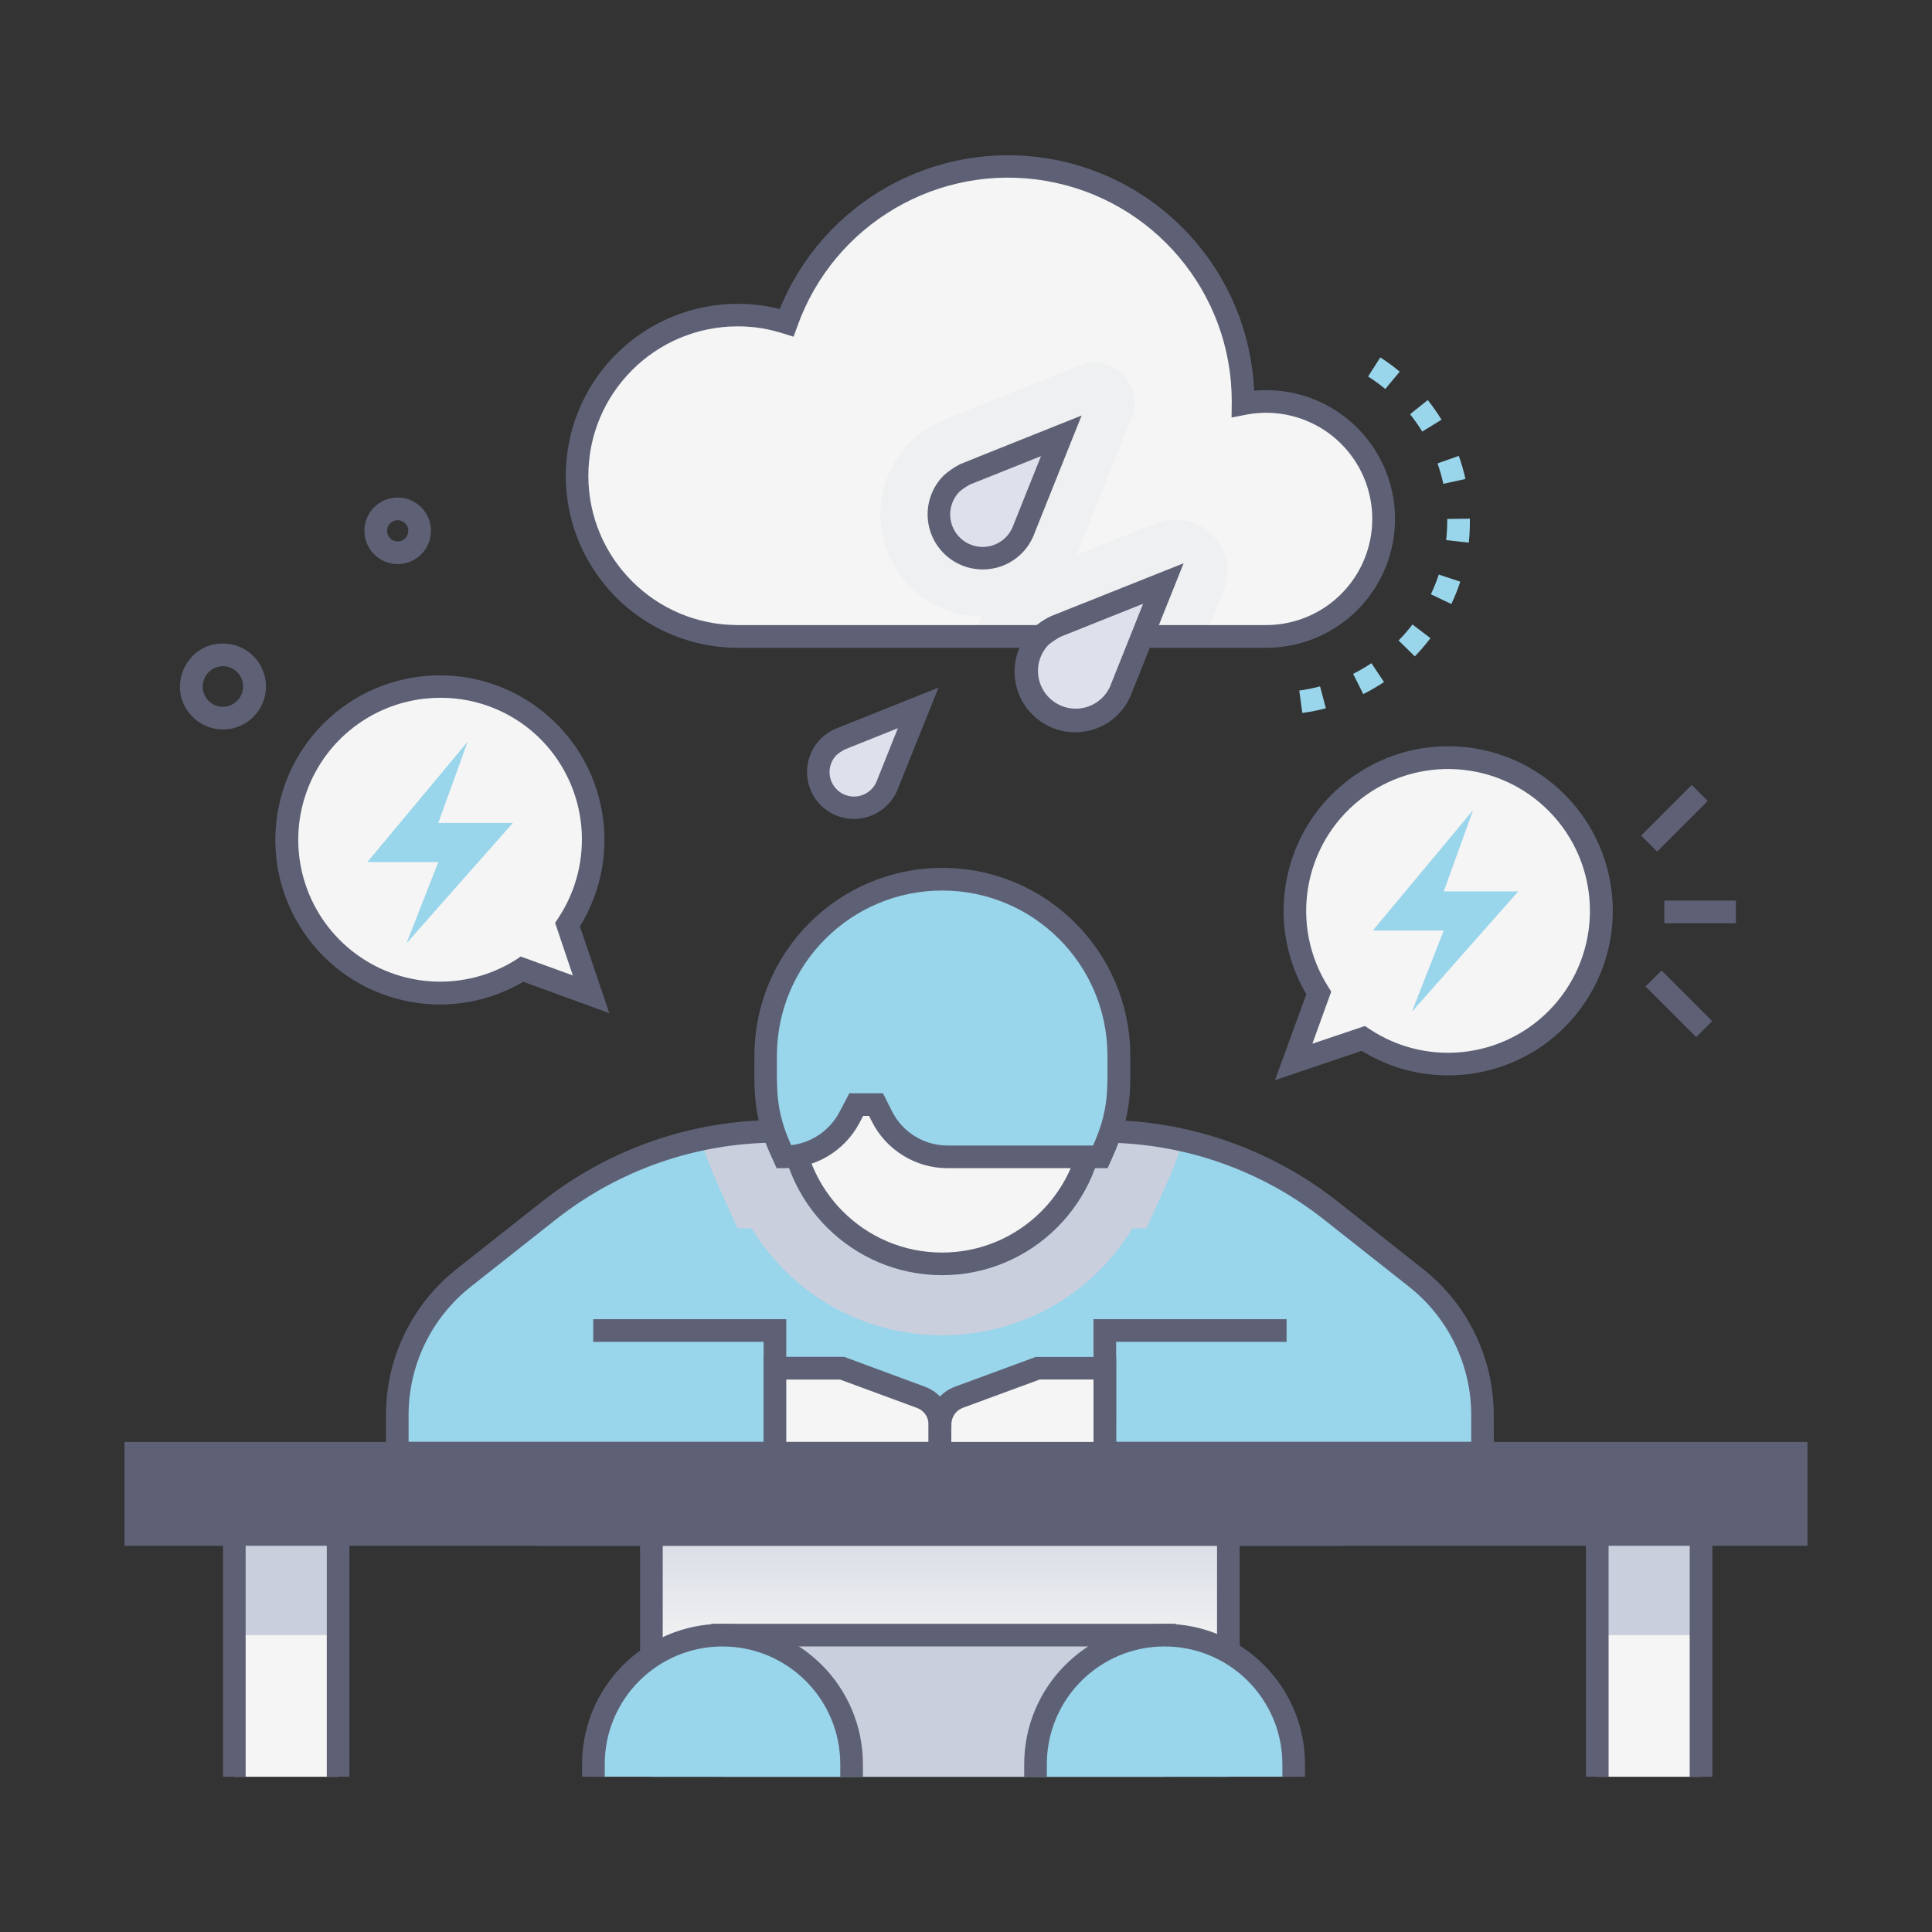 <svg xmlns="http://www.w3.org/2000/svg" xmlns:xlink="http://www.w3.org/1999/xlink" width="512px" height="512px" viewBox="0,0,256,256"><rect x="0" y="0" width="256" height="256" fill="#333333" stroke="none"/><defs><linearGradient x1="249.08" y1="387.68" x2="249.08" y2="431.51" gradientUnits="userSpaceOnUse" id="color-1"><stop offset="0" stop-color="#cacfdd"></stop><stop offset="1" stop-color="#eef0f1"></stop></linearGradient><linearGradient x1="32021.184" y1="15117.464" x2="32021.184" y2="19507.541" gradientUnits="userSpaceOnUse" id="color-2"><stop offset="0" stop-color="#cacfdd"></stop><stop offset="1" stop-color="#eef0f1"></stop></linearGradient><linearGradient x1="2147.975" y1="10451.514" x2="2147.975" y2="13028.802" gradientUnits="userSpaceOnUse" id="color-3"><stop offset="0" stop-color="#cacfdd"></stop><stop offset="1" stop-color="#eef0f1"></stop></linearGradient><linearGradient x1="12441.89" y1="10451.514" x2="12441.89" y2="13028.802" gradientUnits="userSpaceOnUse" id="color-4"><stop offset="0" stop-color="#cacfdd"></stop><stop offset="1" stop-color="#eef0f1"></stop></linearGradient><linearGradient x1="25911.163" y1="14588.5" x2="25911.163" y2="5301.317" gradientUnits="userSpaceOnUse" id="color-5"><stop offset="0" stop-color="#cacfdd"></stop><stop offset="1" stop-color="#eef0f1"></stop></linearGradient><linearGradient x1="29487.328" y1="16382.342" x2="29487.328" y2="19167.077" gradientUnits="userSpaceOnUse" id="color-6"><stop offset="0" stop-color="#cacfdd"></stop><stop offset="1" stop-color="#eef0f1"></stop></linearGradient></defs><g fill="none" fill-rule="nonzero" stroke="none" stroke-width="1" stroke-linecap="butt" stroke-linejoin="miter" stroke-miterlimit="10" stroke-dasharray="" stroke-dashoffset="0" font-family="none" font-weight="none" font-size="none" text-anchor="none" style="mix-blend-mode: normal"><g transform="translate(0,0.745) scale(0.5,0.5)"><g><g id="Depression"><path d="M325.53,469.36h-152.9v-64.2h152.9z" fill="#99d5eb"></path><path d="M325.53,469.36h-152.9v-64.2h152.9z" fill="url(#color-1)" style="mix-blend-mode: multiply"></path><path d="M328.53,469.36h-6v-61.2h-146.9v61.2h-6v-61.2h-27.14v-6h213.18v6h-27.14z" fill="#5e6175"></path><path d="M392.88,373.63v10h-287.6v-10c0.004,-14.253 6.533,-27.719 17.72,-36.55l22.55,-17.82c17.188,-13.556 38.439,-20.932 60.33,-20.94h86.42c21.888,0.005 43.137,7.381 60.32,20.94l22.55,17.82c11.187,8.83 17.713,22.298 17.71,36.55z" fill="#99d5eb"></path><path d="M313.4,300.64c-1.71,6.57 -3.47,9.83 -9.56,23.39h-3.74c-23.08,37.77 -77.77,37.79 -100.89,0h-3.73c-6.36,-14.14 -7.95,-17.07 -9.61,-23.62c6.575,-1.394 13.279,-2.094 20,-2.09h86.43c7.097,-0.004 14.173,0.774 21.1,2.32z" fill="url(#color-2)" style="mix-blend-mode: multiply"></path><path d="M479,408.16h-446v-27.52h446zM39,402.16h434v-15.52h-434z" fill="#5e6175"></path><rect x="36" y="383.64" width="440" height="21.51" fill="#5e6175"></rect><rect x="62.1" y="405.16" width="27.5" height="64.21" fill="#f5f5f5"></rect><rect x="62.1" y="405.16" width="27.5" height="26.68" fill="url(#color-3)" style="mix-blend-mode: multiply"></rect><path d="M92.6,469.36h-6v-61.2h-21.5v61.2h-6v-67.2h33.5z" fill="#5e6175"></path><rect x="423.29" y="405.16" width="27.5" height="64.21" fill="#f5f5f5"></rect><rect x="423.29" y="405.16" width="27.5" height="26.68" fill="url(#color-4)" style="mix-blend-mode: multiply"></rect><path d="M453.79,469.36h-6v-61.2h-21.5v61.2h-6v-67.2h33.5z" fill="#5e6175"></path><path d="M208.37,386.64h-103.09v-6h97.09v-26.53h-45.16v-6h51.16z" fill="#5e6175"></path><path d="M205.37,361.09h17.8l20.9,7.7c3.007,1.114 5.003,3.983 5,7.19v7.66h-43.7z" fill="#f5f5f5"></path><path d="M395.89,386.64h-293.61v-13c-0.044,-15.184 6.91,-29.541 18.85,-38.92l22.55,-17.81c17.726,-13.953 39.621,-21.555 62.18,-21.59h86.44c22.559,0.033 44.455,7.636 62.18,21.59l22.52,17.81c11.943,9.378 18.9,23.735 18.86,38.92zM108.28,380.64h281.61v-7c0.036,-13.348 -6.08,-25.968 -16.58,-34.21l-22.55,-17.81c-16.664,-13.122 -37.25,-20.27 -58.46,-20.3h-86.44c-21.21,0.031 -41.795,7.18 -58.46,20.3l-22.55,17.81c-10.494,8.246 -16.606,20.864 -16.57,34.21z" fill="#5e6175"></path><path d="M392.89,386.64h-103.1v-38.53h51.17v6h-45.17v26.53h97.1z" fill="#5e6175"></path><path d="M292.79,361.09h-17.79l-20.9,7.7c-3.007,1.114 -5.003,3.983 -5,7.19v7.66h43.71z" fill="#f5f5f5"></path><path d="M252.08,386.64h-49.71v-28.55h21.33l21.41,7.91c4.192,1.545 6.983,5.532 7,10zM208.37,380.64h37.71v-4.64c-0.004,-1.951 -1.22,-3.693 -3.05,-4.37l-20.4,-7.52h-14.26z" fill="#5e6175"></path><path d="M295.79,386.64h-49.71v-10.64c0.02,-4.467 2.81,-8.453 7,-10l21.4,-7.89h21.33zM252.08,380.64h37.71v-16.55h-14.25l-20.41,7.52c-1.808,0.695 -3.001,2.433 -3,4.37z" fill="#5e6175"></path><path d="M249.66,333.44c-10.65,0.003 -20.865,-4.226 -28.397,-11.756c-7.532,-7.53 -11.763,-17.744 -11.763,-28.394v-8.38c0,-22.18 17.98,-40.16 40.16,-40.16c22.18,0 40.16,17.98 40.16,40.16v8.38c0,10.65 -4.231,20.864 -11.763,28.394c-7.532,7.53 -17.747,11.759 -28.397,11.756z" fill="#f5f5f5"></path><path d="M249.66,336.45c-23.825,-0.028 -43.132,-19.335 -43.16,-43.16v-8.38c0,-23.837 19.323,-43.16 43.16,-43.16c23.837,0 43.16,19.323 43.16,43.16v8.38c-0.028,23.825 -19.335,43.132 -43.16,43.16zM249.66,247.75c-20.514,0.022 -37.138,16.646 -37.16,37.16v8.38c0,20.523 16.637,37.16 37.16,37.16c20.523,0 37.16,-16.637 37.16,-37.16v-8.38c-0.022,-20.514 -16.646,-37.138 -37.16,-37.16z" fill="#5e6175"></path><path d="M249.66,231.5z" fill="#99d5eb"></path><path d="M249.66,231.5c-25.849,0.006 -46.8,20.961 -46.8,46.81c0,8.4 -0.41,15 3.79,24.36l1.09,2.42c7.221,-0.007 13.852,-3.984 17.26,-10.35l1.87,-3.5h5.22l1.52,3c3.326,6.633 10.11,10.82 17.53,10.82h40.43l1.09,-2.42c2.491,-5.548 3.786,-11.558 3.8,-17.64v-6.67c0.005,-12.417 -4.923,-24.326 -13.7,-33.109c-8.777,-8.783 -20.684,-13.718 -33.1,-13.721z" fill="#99d5eb"></path><path d="M249.66,228.5z" fill="#5e6175"></path><path d="M293.53,308.09h-42.37c-8.547,0.013 -16.36,-4.825 -20.16,-12.48l-0.69,-1.37h-1.57l-1,1.91c-3.926,7.358 -11.59,11.95 -19.93,11.94h-2l-1.88,-4.19c-4.54,-10.11 -4,-17.51 -4,-25.59c0,-27.504 22.296,-49.8 49.8,-49.8c27.504,0 49.8,22.296 49.8,49.8v6.69c-0.07,10.39 -3.16,16.76 -6,23.09zM225.09,288.24h8.91l2.34,4.68c2.798,5.637 8.557,9.193 14.85,9.17h38.48c4.25,-9.44 3.82,-14.87 3.82,-23.78c0,-24.19 -19.61,-43.8 -43.8,-43.8c-24.19,0 -43.8,19.61 -43.8,43.8c0,9 -0.42,14.34 3.77,23.68c5.415,-0.623 10.18,-3.863 12.75,-8.67z" fill="#5e6175"></path><path d="M329.41,105.5c0.3,-30.417 -21.419,-56.599 -51.367,-61.923c-29.948,-5.324 -59.361,11.767 -69.563,40.423c-15.991,-5.109 -33.49,-0.346 -44.686,12.162c-11.196,12.508 -13.998,30.427 -7.154,45.756c6.843,15.329 22.054,25.206 38.841,25.222h140c11.859,0.005 22.692,-6.726 27.939,-17.362c5.247,-10.635 3.998,-23.328 -3.222,-32.736c-7.22,-9.408 -19.157,-13.899 -30.788,-11.582z" fill="#f5f5f5"></path><path d="M324.27,154.94l-4.9,12.23h-61.45c0.624,-1.821 1.431,-3.573 2.41,-5.23c-10.954,-0.036 -20.81,-6.661 -24.98,-16.79c-4.17,-10.129 -1.834,-21.773 5.92,-29.51c2.348,-2.203 5.002,-4.056 7.88,-5.5l36.94,-14.78c3.948,-1.575 8.455,-0.648 11.459,2.359c3.005,3.007 3.929,7.514 2.351,11.461l-14.57,36.41l21.14,-8.45c5.086,-2.028 10.89,-0.833 14.762,3.038c3.871,3.871 5.066,9.676 3.038,14.762z" fill="url(#color-5)" style="mix-blend-mode: multiply"></path><path d="M335.48,170.18h-140c-17.626,-0.015 -33.664,-10.192 -41.184,-26.133c-7.52,-15.941 -5.175,-34.79 6.022,-48.402c11.197,-13.613 29.239,-19.549 46.332,-15.245c11.536,-28.442 41.326,-45.007 71.573,-39.798c30.247,5.209 52.78,30.785 54.137,61.448c12.533,-1.178 24.697,4.635 31.652,15.128c6.955,10.492 7.572,23.961 1.605,35.045c-5.967,11.084 -17.549,17.985 -30.137,17.957zM195.5,85c-21.859,0 -39.58,17.721 -39.58,39.58c0,21.859 17.721,39.58 39.58,39.58h140c10.721,0.013 20.517,-6.068 25.261,-15.682c4.744,-9.614 3.611,-21.088 -2.921,-29.589c-6.532,-8.501 -17.329,-12.549 -27.84,-10.439l-3.62,0.71l0.05,-4.25c0.019,-28.856 -20.744,-53.534 -49.178,-58.451c-28.434,-4.917 -56.278,11.354 -65.952,38.541l-1,2.74c-4.46,-1.4 -8.3,-2.74 -14.8,-2.74z" fill="#5e6175"></path><rect x="191.47" y="431.84" width="117.16" height="37.52" fill="#99d5eb"></rect><rect x="191.47" y="431.84" width="117.16" height="37.52" fill="url(#color-6)" style="mix-blend-mode: multiply"></rect><path d="M311.63,469.36h-6v-34.52h-111.16v34.52h-6v-40.52h123.16z" fill="#5e6175"></path><path d="M157.26,469.36v-3.31c0,-18.894 15.316,-34.21 34.21,-34.21c18.894,0 34.21,15.316 34.21,34.21v3.31z" fill="#99d5eb"></path><path d="M274.42,469.36v-3.31c0,-18.894 15.316,-34.21 34.21,-34.21c18.894,0 34.21,15.316 34.21,34.21v3.31z" fill="#99d5eb"></path><path d="M228.68,469.36h-6v-3.31c0,-17.237 -13.973,-31.21 -31.21,-31.21c-17.237,0 -31.21,13.973 -31.21,31.21v3.31h-6v-3.31c0,-20.551 16.659,-37.21 37.21,-37.21c20.551,0 37.21,16.659 37.21,37.21z" fill="#5e6175"></path><path d="M345.84,469.36h-6v-3.31c0,-17.237 -13.973,-31.21 -31.21,-31.21c-17.237,0 -31.21,13.973 -31.21,31.21v3.31h-6v-3.31c0,-20.551 16.659,-37.21 37.21,-37.21c20.551,0 37.21,16.659 37.21,37.21z" fill="#5e6175"></path><path d="M345.12,187.45l-0.8,-5.94c1.858,-0.25 3.698,-0.617 5.51,-1.1l1.54,5.8c-2.055,0.545 -4.143,0.959 -6.25,1.24zM361.28,182.45l-2.69,-5.36c1.673,-0.844 3.292,-1.789 4.85,-2.83l3.34,5c-1.766,1.176 -3.602,2.242 -5.5,3.19zM374.93,172.45l-4.29,-4.2c1.312,-1.341 2.541,-2.76 3.68,-4.25l4.77,3.63c-1.288,1.696 -2.677,3.312 -4.16,4.84zM384.61,158.58l-5.41,-2.58c0.8,-1.697 1.498,-3.44 2.09,-5.22l5.7,1.88c-0.669,2.028 -1.464,4.011 -2.38,5.94zM389.25,142.32l-6,-0.67c0.206,-1.866 0.3,-3.743 0.28,-5.62l6,-0.07c0.035,2.13 -0.058,4.261 -0.28,6.38zM382.5,126.73c-0.401,-1.835 -0.918,-3.642 -1.55,-5.41l5.65,-2c0.717,2 1.305,4.045 1.76,6.12zM376.91,112.88c-0.985,-1.596 -2.063,-3.132 -3.23,-4.6l4.69,-3.75c1.322,1.66 2.541,3.4 3.65,5.21zM367.11,101.6c-1.446,-1.198 -2.965,-2.303 -4.55,-3.31l3.23,-5.06c1.794,1.147 3.515,2.406 5.15,3.77z" fill="#99d5eb"></path><path d="M271.06,139.49l10.19,-25.49l-25.47,10.2c-1.263,0.68 -2.452,1.488 -3.55,2.41c-3.309,3.296 -4.32,8.254 -2.567,12.583c1.753,4.329 5.93,7.186 10.6,7.25c4.67,0.065 8.924,-2.675 10.797,-6.954z" fill="#dee1ec"></path><path d="M260.44,149.42c-5.909,0.005 -11.238,-3.552 -13.5,-9.011c-2.262,-5.459 -1.01,-11.743 3.17,-15.919c1.291,-1.135 2.711,-2.115 4.23,-2.92c0.5,-0.24 6.2,-2.51 32.3,-12.95l-12.83,32.07c-2.319,5.314 -7.572,8.744 -13.37,8.73zM257.06,126.91c-0.958,0.516 -1.862,1.126 -2.7,1.82c-2.458,2.438 -3.217,6.112 -1.925,9.325c1.292,3.213 4.382,5.339 7.845,5.397c3.462,0.058 6.622,-1.964 8.02,-5.132l7.57,-18.93z" fill="#5e6175"></path><path d="M235,206.9l8.32,-20.79l-20.8,8.31c-1.032,0.567 -2.003,1.237 -2.9,2c-2.718,2.691 -3.552,6.752 -2.115,10.296c1.436,3.545 4.862,5.879 8.686,5.919c3.824,0.04 7.298,-2.222 8.809,-5.735z" fill="#dee1ec"></path><path d="M217.52,211.92c-2.926,-2.925 -4.211,-7.111 -3.43,-11.175c0.781,-4.063 3.527,-7.474 7.33,-9.105l27.3,-10.92l-11,27.39c-1.662,3.755 -5.064,6.451 -9.099,7.212c-4.035,0.761 -8.186,-0.511 -11.101,-3.402zM223.83,197.14c-0.732,0.393 -1.425,0.855 -2.07,1.38c-1.85,1.835 -2.422,4.6 -1.45,7.018c0.972,2.418 3.297,4.019 5.903,4.063c2.606,0.044 4.984,-1.477 6.037,-3.86l5.7,-14.25z" fill="#5e6175"></path><path d="M296.83,181.74l11.45,-28.62l-28.62,11.45c-1.424,0.762 -2.764,1.67 -4,2.71c-3.608,3.715 -4.666,9.216 -2.695,14.005c1.971,4.788 6.596,7.951 11.773,8.049c5.177,0.099 9.92,-2.885 12.072,-7.594z" fill="#dee1ec"></path><path d="M273.56,187.84c-7.4,-7.4 -6.27,-20.77 5,-26.06l35.11,-14l-14.09,35.22c-2.127,4.854 -6.519,8.339 -11.729,9.308c-5.21,0.969 -10.561,-0.704 -14.291,-4.468zM281,167.28c-1.115,0.605 -2.17,1.315 -3.15,2.12c-2.737,2.861 -3.528,7.068 -2.017,10.727c1.511,3.66 5.038,6.084 8.996,6.182c3.958,0.098 7.601,-2.149 9.291,-5.729l8.82,-22.07z" fill="#5e6175"></path><path d="M422.58,252.11c-8.12,26 -39,36.54 -61.3,21.61l-18.44,6.21l6.67,-18.28c-10.046,-15.888 -7.875,-36.593 5.246,-50.052c13.122,-13.459 33.765,-16.154 49.902,-6.515c16.137,9.639 23.551,29.093 17.921,47.027z" fill="#f5f5f5"></path><path d="M337.88,284.77l8.31,-22.77c-11.177,-19.003 -6.417,-43.359 11.092,-56.756c17.509,-13.397 42.262,-11.624 57.682,4.133c15.42,15.756 16.659,40.542 2.888,57.757c-13.772,17.216 -38.224,21.45 -56.982,9.866zM361.72,270.41l1.23,0.82c16.031,10.645 37.511,7.468 49.775,-7.361c12.263,-14.829 11.351,-36.524 -2.113,-50.272c-13.465,-13.748 -35.136,-15.11 -50.217,-3.158c-15.081,11.952 -18.703,33.362 -8.394,49.611l0.79,1.24l-5,13.81z" fill="#5e6175"></path><path d="M390.38,213.21l-26.57,31.89h18.8l-8.44,21.53l28.18,-31.89h-19.74z" fill="#99d5eb"></path><path d="M128.81,182.29c12.195,3.838 21.874,13.191 26.126,25.248c4.252,12.057 2.583,25.412 -4.506,36.052l6.21,18.41l-18.28,-6.67c-15.886,10.047 -36.591,7.879 -50.052,-5.241c-13.46,-13.12 -16.158,-33.762 -6.522,-49.901c9.636,-16.138 29.089,-23.555 47.023,-17.928z" fill="#f5f5f5"></path><path d="M161.47,267l-22.79,-8.31c-18.999,11.173 -43.348,6.413 -56.741,-11.092c-13.393,-17.505 -11.62,-42.251 4.132,-57.668c15.752,-15.416 40.531,-16.656 57.743,-2.888c17.212,13.768 21.446,38.214 9.866,56.967zM116.64,183.44c-15.994,0.005 -30.236,10.126 -35.501,25.229c-5.265,15.103 -0.403,31.884 12.122,41.832c12.524,9.948 29.97,10.886 43.49,2.34l1.25,-0.84l13.8,5l-4.69,-13.93l0.82,-1.23c9.8,-14.787 7.986,-34.402 -4.36,-47.14c-7.077,-7.254 -16.796,-11.321 -26.93,-11.27z" fill="#5e6175"></path><path d="M123.92,195.08l-26.57,31.89h18.8l-8.43,21.53l28.18,-31.89h-19.75z" fill="#99d5eb"></path><path d="M50.83,188.28c-7,-7.35 -1.51,-19.54 8.54,-19.23c5.155,0.127 9.582,3.702 10.791,8.715c1.21,5.013 -1.1,10.213 -5.63,12.677c-4.53,2.464 -10.15,1.577 -13.701,-2.162zM59.08,175.05c-2.148,0.013 -4.084,1.298 -4.93,3.273c-0.846,1.974 -0.442,4.263 1.03,5.827c0.979,1.038 2.333,1.64 3.76,1.67c2.171,0.037 4.151,-1.233 5.025,-3.22c0.874,-1.987 0.47,-4.305 -1.025,-5.88c-1.003,-1.062 -2.399,-1.666 -3.86,-1.67z" fill="#5e6175"></path><path d="M105.39,148c-4.019,-0 -7.53,-2.717 -8.538,-6.608c-1.008,-3.891 0.742,-7.971 4.255,-9.922c3.513,-1.952 7.902,-1.281 10.672,1.63c2.432,2.556 3.107,6.314 1.716,9.556c-1.39,3.242 -4.579,5.344 -8.106,5.344zM105.32,142c1.557,0.038 2.85,-1.193 2.888,-2.749c0.038,-1.557 -1.192,-2.85 -2.749,-2.889c-1.557,-0.039 -2.85,1.192 -2.889,2.748c-0.034,1.555 1.195,2.846 2.75,2.89z" fill="#5e6175"></path><rect x="441.07" y="237.17" width="18.97" height="6" fill="#5e6175"></rect><rect x="152.004" y="463.061" transform="rotate(-45)" width="18.97" height="6" fill="#5e6175"></rect><rect x="124.556" y="492.165" transform="rotate(-45)" width="6" height="18.97" fill="#5e6175"></rect></g></g></g></g></svg>